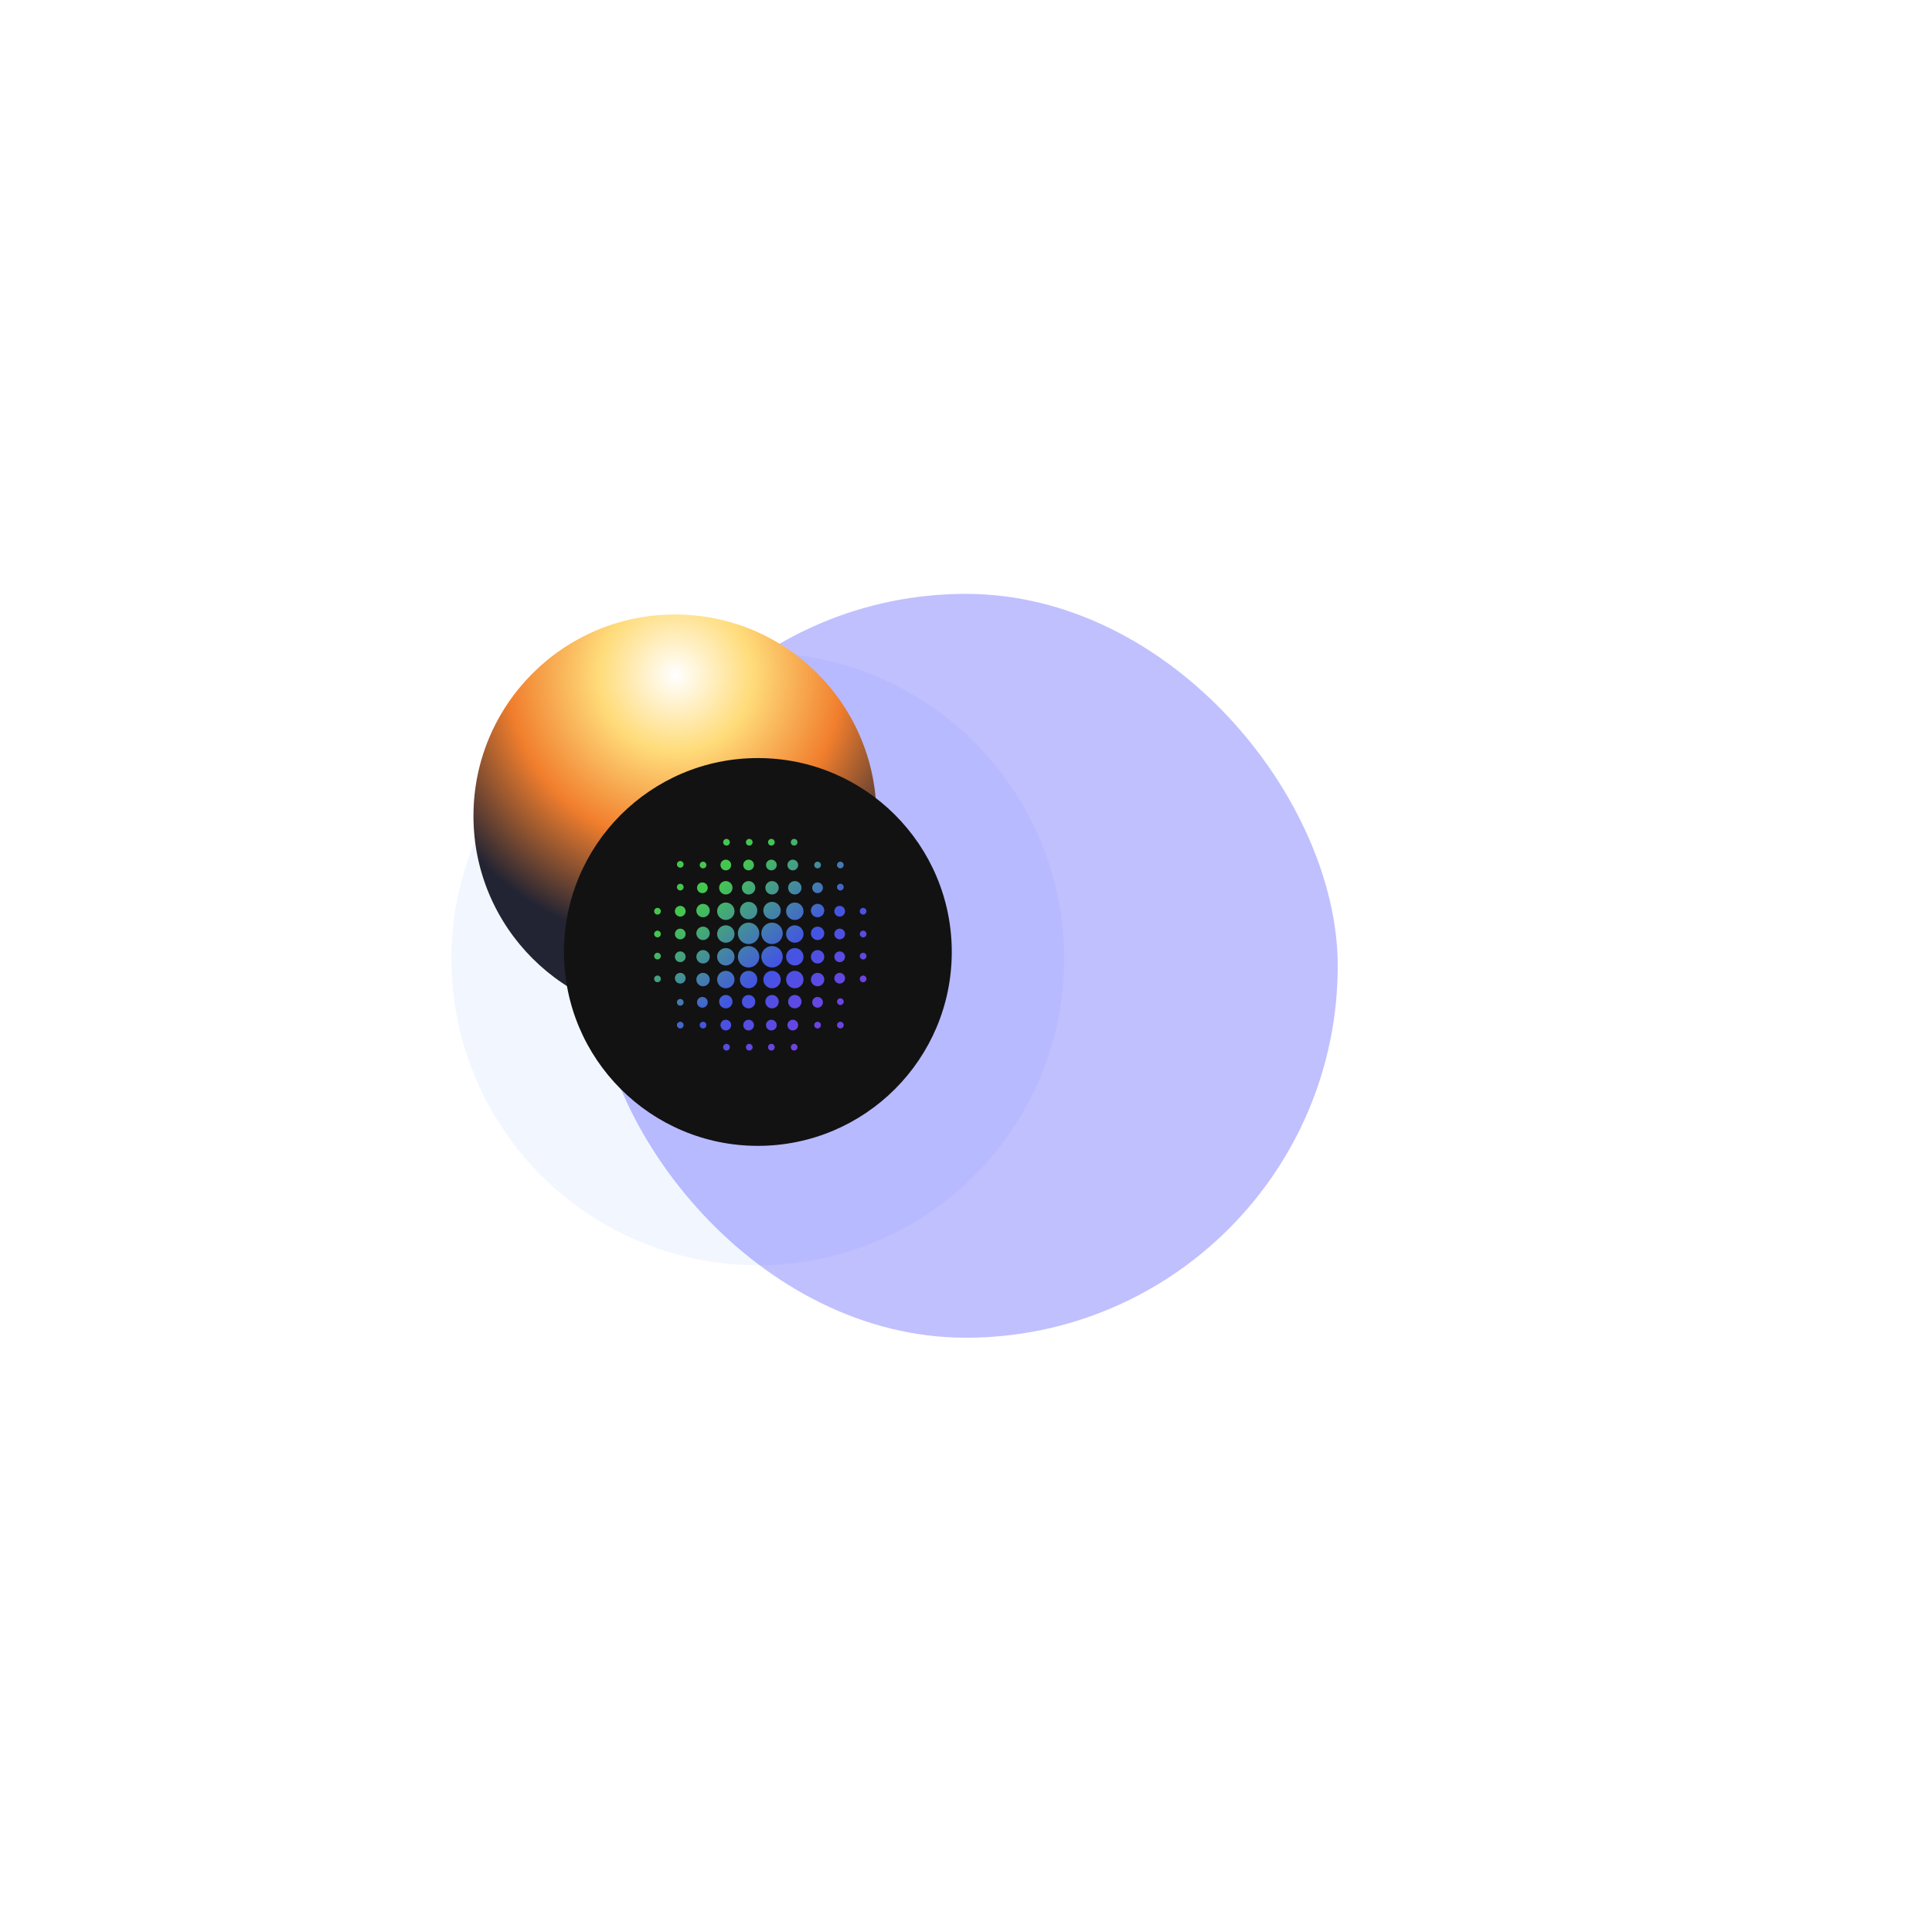 <?xml version="1.0" encoding="UTF-8"?> <svg xmlns="http://www.w3.org/2000/svg" width="813" height="813" viewBox="0 0 813 813" fill="none"><g opacity="0.1" filter="url(#filter0_f_801_35)"><circle cx="318.953" cy="400.555" r="194" fill="white"></circle></g><g style="mix-blend-mode:plus-lighter" opacity="0.1" filter="url(#filter1_f_801_35)"><circle cx="318.879" cy="403.505" r="128.94" fill="#7DA9FE"></circle></g><g filter="url(#filter2_f_801_35)"><rect x="249.906" y="249.906" width="313.02" height="313.02" rx="156.51" fill="#2D2DFF" fill-opacity="0.3"></rect></g><g filter="url(#filter3_ddif_801_35)"><circle cx="319.038" cy="400.783" r="84.787" fill="url(#paint0_radial_801_35)"></circle></g><circle cx="318.916" cy="400.592" r="81.594" fill="#121212"></circle><path d="M305.713 439.26C306.492 439.26 307.123 439.892 307.123 440.67C307.122 441.448 306.491 442.079 305.713 442.08C304.935 442.08 304.304 441.449 304.304 440.67C304.304 439.892 304.935 439.26 305.713 439.26ZM315.295 439.26C316.074 439.26 316.705 439.892 316.705 440.67C316.704 441.449 316.074 442.08 315.295 442.08C314.517 442.079 313.886 441.448 313.886 440.67C313.886 439.892 314.517 439.26 315.295 439.26ZM324.599 439.26C325.377 439.26 326.008 439.892 326.008 440.67C326.008 441.449 325.377 442.08 324.599 442.08C323.821 442.079 323.19 441.448 323.19 440.67C323.19 439.892 323.821 439.26 324.599 439.26ZM334.182 439.26C334.96 439.26 335.591 439.892 335.591 440.67C335.591 441.449 334.96 442.08 334.182 442.08C333.404 442.08 332.773 441.449 332.773 440.67C332.773 439.892 333.404 439.26 334.182 439.26ZM305.433 429.115C306.678 429.115 307.688 430.124 307.688 431.37C307.688 432.615 306.678 433.624 305.433 433.625C304.188 433.625 303.177 432.615 303.177 431.37C303.177 430.124 304.188 429.115 305.433 429.115ZM315.015 429.115C316.26 429.115 317.27 430.124 317.27 431.37C317.27 432.615 316.26 433.625 315.015 433.625C313.77 433.624 312.76 432.615 312.76 431.37C312.76 430.124 313.77 429.115 315.015 429.115ZM324.598 429.115C325.843 429.115 326.853 430.124 326.853 431.37C326.853 432.615 325.843 433.624 324.598 433.625C323.353 433.625 322.343 432.615 322.343 431.37C322.343 430.124 323.353 429.115 324.598 429.115ZM333.616 429.115C334.861 429.115 335.871 430.124 335.871 431.37C335.87 432.615 334.861 433.624 333.616 433.625C332.37 433.625 331.361 432.615 331.361 431.37C331.361 430.124 332.37 429.115 333.616 429.115ZM286.263 429.96C287.042 429.96 287.672 430.591 287.672 431.37C287.672 432.148 287.041 432.779 286.263 432.779C285.485 432.779 284.854 432.148 284.854 431.37C284.854 430.591 285.485 429.961 286.263 429.96ZM295.846 429.96C296.625 429.96 297.255 430.591 297.255 431.37C297.255 432.148 296.624 432.779 295.846 432.779C295.068 432.779 294.437 432.148 294.437 431.37C294.437 430.591 295.068 429.96 295.846 429.96ZM344.043 429.96C344.822 429.96 345.453 430.591 345.453 431.37C345.452 432.148 344.822 432.779 344.043 432.779C343.265 432.779 342.634 432.148 342.634 431.37C342.634 430.591 343.265 429.961 344.043 429.96ZM353.628 429.96C354.407 429.96 355.038 430.591 355.038 431.37C355.037 432.148 354.407 432.779 353.628 432.779C352.85 432.779 352.219 432.148 352.219 431.37C352.219 430.591 352.85 429.961 353.628 429.96ZM305.434 418.686C306.991 418.686 308.252 419.948 308.252 421.504C308.252 423.061 306.99 424.323 305.434 424.323C303.877 424.323 302.615 423.061 302.615 421.504C302.615 419.948 303.877 418.686 305.434 418.686ZM315.014 418.686C316.571 418.686 317.833 419.948 317.833 421.504C317.832 423.061 316.571 424.323 315.014 424.323C313.458 424.323 312.195 423.061 312.195 421.504C312.195 419.948 313.457 418.686 315.014 418.686ZM324.88 418.686C326.437 418.686 327.699 419.948 327.699 421.504C327.699 423.061 326.437 424.323 324.88 424.323C323.324 424.323 322.062 423.061 322.062 421.504C322.062 419.948 323.324 418.686 324.88 418.686ZM334.463 418.686C336.02 418.686 337.282 419.948 337.282 421.504C337.282 423.061 336.02 424.323 334.463 424.323C332.907 424.323 331.644 423.061 331.644 421.504C331.644 419.948 332.907 418.686 334.463 418.686ZM295.569 419.532C296.814 419.532 297.824 420.541 297.824 421.787C297.824 423.032 296.814 424.041 295.569 424.042C294.324 424.042 293.314 423.032 293.314 421.787C293.314 420.541 294.324 419.532 295.569 419.532ZM344.044 419.532C345.29 419.532 346.299 420.541 346.299 421.787C346.299 423.032 345.29 424.042 344.044 424.042C342.799 424.041 341.79 423.032 341.79 421.787C341.79 420.541 342.799 419.532 344.044 419.532ZM286.263 420.376C287.041 420.376 287.672 421.007 287.672 421.786C287.672 422.564 287.042 423.195 286.263 423.195C285.485 423.195 284.854 422.564 284.854 421.786C284.854 421.008 285.485 420.377 286.263 420.376ZM353.628 420.095C354.407 420.095 355.038 420.726 355.038 421.504C355.038 422.283 354.407 422.914 353.628 422.914C352.85 422.913 352.219 422.283 352.219 421.504C352.219 420.726 352.85 420.095 353.628 420.095ZM305.432 408.539C307.456 408.539 309.097 410.179 309.097 412.203C309.097 414.226 307.456 415.867 305.432 415.867C303.409 415.867 301.768 414.226 301.768 412.203C301.768 410.179 303.409 408.539 305.432 408.539ZM315.018 408.539C317.042 408.539 318.682 410.179 318.682 412.203C318.682 414.226 317.042 415.866 315.018 415.867C312.994 415.867 311.353 414.226 311.353 412.203C311.353 410.179 312.994 408.539 315.018 408.539ZM324.881 408.539C326.905 408.539 328.545 410.179 328.545 412.203C328.545 414.226 326.905 415.867 324.881 415.867C322.858 415.867 321.217 414.226 321.217 412.203C321.217 410.179 322.858 408.539 324.881 408.539ZM334.461 408.539C336.485 408.539 338.126 410.179 338.126 412.203C338.126 414.226 336.485 415.867 334.461 415.867C332.438 415.867 330.797 414.226 330.797 412.203C330.797 410.179 332.438 408.539 334.461 408.539ZM295.848 409.385C297.405 409.385 298.667 410.647 298.667 412.204C298.667 413.76 297.405 415.022 295.848 415.022C294.292 415.022 293.03 413.76 293.03 412.204C293.03 410.647 294.292 409.385 295.848 409.385ZM344.045 409.385C345.602 409.385 346.864 410.647 346.864 412.204C346.864 413.76 345.602 415.022 344.045 415.022C342.489 415.022 341.227 413.76 341.227 412.204C341.227 410.647 342.489 409.385 344.045 409.385ZM286.26 409.385C287.505 409.385 288.515 410.395 288.515 411.64C288.515 412.885 287.505 413.895 286.26 413.895C285.015 413.895 284.006 412.885 284.005 411.64C284.005 410.395 285.015 409.385 286.26 409.385ZM353.348 409.385C354.593 409.385 355.603 410.395 355.603 411.64C355.603 412.885 354.593 413.895 353.348 413.895C352.103 413.895 351.093 412.885 351.093 411.64C351.093 410.395 352.103 409.385 353.348 409.385ZM276.678 410.512C277.456 410.512 278.087 411.143 278.087 411.921C278.087 412.7 277.457 413.331 276.678 413.331C275.9 413.33 275.269 412.7 275.269 411.921C275.269 411.143 275.9 410.512 276.678 410.512ZM363.213 410.512C363.992 410.512 364.622 411.143 364.623 411.921C364.623 412.7 363.992 413.331 363.213 413.331C362.435 413.33 361.804 412.7 361.804 411.921C361.804 411.143 362.435 410.512 363.213 410.512ZM315.014 398.109C317.505 398.109 319.524 400.128 319.524 402.619C319.524 405.109 317.505 407.128 315.014 407.128C312.523 407.128 310.504 405.109 310.504 402.619C310.505 400.128 312.524 398.109 315.014 398.109ZM324.88 398.109C327.371 398.109 329.39 400.128 329.39 402.619C329.39 405.109 327.371 407.128 324.88 407.128C322.39 407.128 320.371 405.109 320.371 402.619C320.371 400.128 322.39 398.109 324.88 398.109ZM305.432 398.956C307.456 398.956 309.097 400.596 309.097 402.62C309.097 404.643 307.456 406.284 305.432 406.284C303.409 406.284 301.768 404.643 301.768 402.62C301.768 400.596 303.409 398.956 305.432 398.956ZM334.461 398.956C336.485 398.956 338.126 400.596 338.126 402.62C338.126 404.643 336.485 406.284 334.461 406.284C332.438 406.283 330.797 404.643 330.797 402.62C330.797 400.596 332.438 398.956 334.461 398.956ZM295.848 399.8C297.405 399.8 298.667 401.063 298.667 402.62C298.667 404.176 297.405 405.438 295.848 405.438C294.292 405.438 293.03 404.176 293.03 402.62C293.03 401.063 294.292 399.8 295.848 399.8ZM344.045 399.8C345.602 399.8 346.864 401.063 346.864 402.62C346.864 404.176 345.602 405.438 344.045 405.438C342.489 405.438 341.227 404.176 341.227 402.62C341.227 401.063 342.489 399.8 344.045 399.8ZM286.26 400.366C287.505 400.366 288.515 401.375 288.515 402.621C288.515 403.866 287.505 404.875 286.26 404.875C285.015 404.875 284.006 403.866 284.005 402.621C284.005 401.375 285.015 400.366 286.26 400.366ZM353.348 400.366C354.593 400.366 355.603 401.375 355.603 402.621C355.603 403.866 354.593 404.875 353.348 404.875C352.103 404.875 351.093 403.866 351.093 402.621C351.093 401.375 352.103 400.366 353.348 400.366ZM276.678 400.928C277.456 400.928 278.087 401.559 278.087 402.337C278.087 403.116 277.457 403.748 276.678 403.748C275.9 403.748 275.269 403.116 275.269 402.337C275.269 401.559 275.9 400.928 276.678 400.928ZM363.213 400.928C363.992 400.928 364.622 401.559 364.623 402.337C364.623 403.116 363.992 403.748 363.213 403.748C362.435 403.747 361.804 403.116 361.804 402.337C361.804 401.559 362.435 400.928 363.213 400.928ZM315.014 388.246C317.505 388.246 319.524 390.265 319.524 392.755C319.524 395.246 317.505 397.265 315.014 397.265C312.524 397.265 310.505 395.246 310.504 392.755C310.504 390.265 312.523 388.246 315.014 388.246ZM324.88 388.246C327.371 388.246 329.39 390.265 329.39 392.755C329.39 395.246 327.371 397.265 324.88 397.265C322.39 397.265 320.371 395.246 320.371 392.755C320.371 390.265 322.39 388.246 324.88 388.246ZM305.432 389.373C307.456 389.373 309.097 391.013 309.097 393.037C309.097 395.06 307.456 396.701 305.432 396.701C303.409 396.7 301.768 395.06 301.768 393.037C301.768 391.013 303.409 389.373 305.432 389.373ZM334.461 389.373C336.485 389.373 338.126 391.013 338.126 393.037C338.126 395.06 336.485 396.701 334.461 396.701C332.438 396.7 330.797 395.06 330.797 393.037C330.797 391.013 332.438 389.373 334.461 389.373ZM295.848 389.936C297.405 389.936 298.667 391.198 298.667 392.754C298.667 394.311 297.405 395.573 295.848 395.573C294.292 395.573 293.03 394.311 293.03 392.754C293.03 391.198 294.292 389.936 295.848 389.936ZM344.045 389.936C345.602 389.936 346.864 391.198 346.864 392.754C346.864 394.311 345.602 395.573 344.045 395.573C342.489 395.573 341.227 394.311 341.227 392.754C341.227 391.198 342.489 389.936 344.045 389.936ZM286.26 390.782C287.505 390.782 288.515 391.791 288.515 393.037C288.515 394.282 287.505 395.291 286.26 395.292C285.015 395.292 284.006 394.282 284.005 393.037C284.005 391.791 285.015 390.782 286.26 390.782ZM353.348 390.782C354.593 390.782 355.603 391.791 355.603 393.037C355.603 394.282 354.593 395.292 353.348 395.292C352.103 395.291 351.093 394.282 351.093 393.037C351.093 391.791 352.103 390.782 353.348 390.782ZM276.678 391.627C277.457 391.627 278.087 392.259 278.087 393.038C278.087 393.816 277.456 394.447 276.678 394.447C275.9 394.447 275.269 393.816 275.269 393.038C275.269 392.259 275.9 391.627 276.678 391.627ZM363.213 391.627C363.992 391.627 364.623 392.259 364.623 393.038C364.622 393.816 363.992 394.447 363.213 394.447C362.435 394.447 361.804 393.816 361.804 393.038C361.804 392.259 362.435 391.628 363.213 391.627ZM305.432 379.789C307.456 379.789 309.097 381.43 309.097 383.454C309.097 385.477 307.456 387.118 305.432 387.118C303.409 387.117 301.768 385.477 301.768 383.454C301.768 381.43 303.409 379.789 305.432 379.789ZM334.461 379.789C336.485 379.789 338.126 381.43 338.126 383.454C338.126 385.477 336.485 387.118 334.461 387.118C332.438 387.117 330.798 385.477 330.797 383.454C330.797 381.43 332.438 379.789 334.461 379.789ZM315.018 379.507C317.042 379.508 318.682 381.148 318.682 383.171C318.682 385.195 317.042 386.835 315.018 386.835C312.994 386.835 311.353 385.195 311.353 383.171C311.353 381.148 312.994 379.507 315.018 379.507ZM324.881 379.507C326.905 379.507 328.545 381.148 328.545 383.171C328.545 385.195 326.905 386.835 324.881 386.835C322.858 386.835 321.217 385.195 321.217 383.171C321.217 381.148 322.858 379.508 324.881 379.507ZM295.848 380.353C297.405 380.353 298.667 381.615 298.667 383.171C298.667 384.728 297.405 385.991 295.848 385.991C294.292 385.991 293.03 384.728 293.03 383.171C293.03 381.615 294.292 380.353 295.848 380.353ZM344.045 380.353C345.602 380.353 346.864 381.615 346.864 383.171C346.864 384.728 345.602 385.991 344.045 385.991C342.489 385.991 341.227 384.728 341.227 383.171C341.227 381.615 342.489 380.353 344.045 380.353ZM286.26 381.198C287.505 381.198 288.515 382.208 288.515 383.453C288.515 384.698 287.505 385.707 286.26 385.708C285.015 385.708 284.005 384.698 284.005 383.453C284.005 382.207 285.015 381.198 286.26 381.198ZM353.348 381.198C354.593 381.198 355.603 382.207 355.603 383.453C355.603 384.698 354.593 385.708 353.348 385.708C352.103 385.707 351.093 384.698 351.093 383.453C351.093 382.207 352.103 381.198 353.348 381.198ZM276.678 382.043C277.456 382.043 278.087 382.674 278.087 383.453C278.087 384.231 277.457 384.862 276.678 384.862C275.9 384.862 275.269 384.231 275.269 383.453C275.269 382.675 275.9 382.044 276.678 382.043ZM363.213 382.043C363.992 382.043 364.622 382.674 364.623 383.453C364.623 384.231 363.992 384.862 363.213 384.862C362.435 384.862 361.804 384.231 361.804 383.453C361.804 382.675 362.435 382.044 363.213 382.043ZM305.434 370.769C306.99 370.769 308.252 372.031 308.252 373.587C308.252 375.144 306.991 376.406 305.434 376.406C303.877 376.406 302.615 375.144 302.615 373.587C302.615 372.031 303.877 370.769 305.434 370.769ZM315.014 370.769C316.571 370.769 317.832 372.031 317.833 373.587C317.833 375.144 316.571 376.406 315.014 376.406C313.457 376.406 312.195 375.144 312.195 373.587C312.195 372.031 313.458 370.769 315.014 370.769ZM324.88 370.769C326.437 370.769 327.699 372.031 327.699 373.587C327.699 375.144 326.437 376.406 324.88 376.406C323.324 376.406 322.062 375.144 322.062 373.587C322.062 372.031 323.324 370.769 324.88 370.769ZM334.463 370.769C336.02 370.769 337.282 372.031 337.282 373.587C337.282 375.144 336.02 376.406 334.463 376.406C332.907 376.406 331.644 375.144 331.644 373.587C331.644 372.031 332.907 370.769 334.463 370.769ZM295.569 371.333C296.814 371.334 297.824 372.343 297.824 373.588C297.824 374.834 296.814 375.843 295.569 375.843C294.324 375.843 293.314 374.834 293.314 373.588C293.314 372.343 294.324 371.333 295.569 371.333ZM344.044 371.333C345.29 371.333 346.299 372.343 346.299 373.588C346.299 374.834 345.29 375.843 344.044 375.843C342.799 375.843 341.79 374.834 341.79 373.588C341.79 372.343 342.799 371.334 344.044 371.333ZM286.263 371.897C287.042 371.897 287.672 372.528 287.672 373.306C287.672 374.084 287.042 374.715 286.263 374.715C285.485 374.715 284.854 374.084 284.854 373.306C284.854 372.528 285.485 371.897 286.263 371.897ZM353.628 371.897C354.407 371.897 355.038 372.528 355.038 373.306C355.038 374.084 354.407 374.715 353.628 374.715C352.85 374.715 352.219 374.084 352.219 373.306C352.219 372.528 352.85 371.897 353.628 371.897ZM305.433 361.75C306.678 361.75 307.688 362.759 307.688 364.004C307.688 365.25 306.678 366.26 305.433 366.26C304.188 366.26 303.177 365.25 303.177 364.004C303.178 362.759 304.188 361.75 305.433 361.75ZM315.015 361.75C316.26 361.75 317.27 362.759 317.27 364.004C317.27 365.25 316.26 366.26 315.015 366.26C313.77 366.26 312.76 365.25 312.76 364.004C312.761 362.759 313.77 361.75 315.015 361.75ZM324.598 361.75C325.843 361.75 326.853 362.759 326.853 364.004C326.853 365.25 325.843 366.26 324.598 366.26C323.353 366.26 322.343 365.25 322.343 364.004C322.344 362.759 323.353 361.75 324.598 361.75ZM333.616 361.75C334.861 361.75 335.87 362.759 335.871 364.004C335.871 365.25 334.861 366.26 333.616 366.26C332.37 366.26 331.361 365.25 331.361 364.004C331.361 362.759 332.371 361.75 333.616 361.75ZM295.846 362.596C296.625 362.596 297.255 363.227 297.255 364.005C297.255 364.784 296.624 365.415 295.846 365.415C295.068 365.415 294.437 364.784 294.437 364.005C294.437 363.227 295.068 362.596 295.846 362.596ZM344.043 362.596C344.822 362.596 345.453 363.227 345.453 364.005C345.453 364.784 344.822 365.415 344.043 365.415C343.265 365.414 342.634 364.784 342.634 364.005C342.634 363.227 343.265 362.596 344.043 362.596ZM353.628 362.596C354.407 362.596 355.038 363.227 355.038 364.005C355.037 364.784 354.407 365.415 353.628 365.415C352.85 365.414 352.219 364.783 352.219 364.005C352.219 363.227 352.85 362.596 353.628 362.596ZM286.263 362.313C287.042 362.313 287.672 362.944 287.672 363.722C287.672 364.5 287.041 365.131 286.263 365.131C285.485 365.131 284.854 364.5 284.854 363.722C284.854 362.944 285.485 362.313 286.263 362.313ZM305.713 353.012C306.492 353.012 307.123 353.643 307.123 354.421C307.123 355.2 306.492 355.83 305.713 355.831C304.935 355.831 304.304 355.2 304.304 354.421C304.304 353.643 304.935 353.012 305.713 353.012ZM315.295 353.012C316.074 353.012 316.705 353.643 316.705 354.421C316.705 355.2 316.074 355.831 315.295 355.831C314.517 355.83 313.886 355.2 313.886 354.421C313.886 353.643 314.517 353.012 315.295 353.012ZM324.599 353.012C325.377 353.012 326.008 353.643 326.008 354.421C326.008 355.2 325.377 355.831 324.599 355.831C323.821 355.83 323.19 355.2 323.19 354.421C323.19 353.643 323.821 353.012 324.599 353.012ZM334.182 353.012C334.96 353.012 335.591 353.643 335.591 354.421C335.591 355.2 334.96 355.831 334.182 355.831C333.404 355.831 332.773 355.2 332.773 354.421C332.773 353.643 333.404 353.012 334.182 353.012Z" fill="url(#paint1_linear_801_35)"></path><defs><filter id="filter0_f_801_35" x="95.04" y="176.642" width="447.826" height="447.826" filterUnits="userSpaceOnUse" color-interpolation-filters="sRGB"><feFlood flood-opacity="0" result="BackgroundImageFix"></feFlood><feBlend mode="normal" in="SourceGraphic" in2="BackgroundImageFix" result="shape"></feBlend><feGaussianBlur stdDeviation="14.956" result="effect1_foregroundBlur_801_35"></feGaussianBlur></filter><filter id="filter1_f_801_35" x="171.732" y="256.358" width="294.296" height="294.296" filterUnits="userSpaceOnUse" color-interpolation-filters="sRGB"><feFlood flood-opacity="0" result="BackgroundImageFix"></feFlood><feBlend mode="normal" in="SourceGraphic" in2="BackgroundImageFix" result="shape"></feBlend><feGaussianBlur stdDeviation="9.104" result="effect1_foregroundBlur_801_35"></feGaussianBlur></filter><filter id="filter2_f_801_35" x="-7.62939e-05" y="-7.62939e-05" width="812.832" height="812.831" filterUnits="userSpaceOnUse" color-interpolation-filters="sRGB"><feFlood flood-opacity="0" result="BackgroundImageFix"></feFlood><feBlend mode="normal" in="SourceGraphic" in2="BackgroundImageFix" result="shape"></feBlend><feGaussianBlur stdDeviation="124.953" result="effect1_foregroundBlur_801_35"></feGaussianBlur></filter><filter id="filter3_ddif_801_35" x="178.71" y="228.17" width="250.644" height="264.156" filterUnits="userSpaceOnUse" color-interpolation-filters="sRGB"><feFlood flood-opacity="0" result="BackgroundImageFix"></feFlood><feColorMatrix in="SourceAlpha" type="matrix" values="0 0 0 0 0 0 0 0 0 0 0 0 0 0 0 0 0 0 127 0" result="hardAlpha"></feColorMatrix><feMorphology radius="6.756" operator="erode" in="SourceAlpha" result="effect1_dropShadow_801_35"></feMorphology><feOffset dx="-15.007" dy="-47.291"></feOffset><feGaussianBlur stdDeviation="23.646"></feGaussianBlur><feComposite in2="hardAlpha" operator="out"></feComposite><feColorMatrix type="matrix" values="0 0 0 0 1 0 0 0 0 0.705 0 0 0 0 0.59 0 0 0 1 0"></feColorMatrix><feBlend mode="normal" in2="BackgroundImageFix" result="effect1_dropShadow_801_35"></feBlend><feColorMatrix in="SourceAlpha" type="matrix" values="0 0 0 0 0 0 0 0 0 0 0 0 0 0 0 0 0 0 127 0" result="hardAlpha"></feColorMatrix><feMorphology radius="9.458" operator="erode" in="SourceAlpha" result="effect2_dropShadow_801_35"></feMorphology><feOffset dx="-10.004" dy="-20.268"></feOffset><feGaussianBlur stdDeviation="8.107"></feGaussianBlur><feComposite in2="hardAlpha" operator="out"></feComposite><feColorMatrix type="matrix" values="0 0 0 0 1 0 0 0 0 0.863 0 0 0 0 0.479 0 0 0 1 0"></feColorMatrix><feBlend mode="normal" in2="effect1_dropShadow_801_35" result="effect2_dropShadow_801_35"></feBlend><feBlend mode="normal" in="SourceGraphic" in2="effect2_dropShadow_801_35" result="shape"></feBlend><feColorMatrix in="SourceAlpha" type="matrix" values="0 0 0 0 0 0 0 0 0 0 0 0 0 0 0 0 0 0 127 0" result="hardAlpha"></feColorMatrix><feMorphology radius="6.756" operator="dilate" in="SourceAlpha" result="effect3_innerShadow_801_35"></feMorphology><feOffset dx="-10.004" dy="10.134"></feOffset><feGaussianBlur stdDeviation="6.756"></feGaussianBlur><feComposite in2="hardAlpha" operator="arithmetic" k2="-1" k3="1"></feComposite><feColorMatrix type="matrix" values="0 0 0 0 1 0 0 0 0 1 0 0 0 0 1 0 0 0 0.25 0"></feColorMatrix><feBlend mode="normal" in2="shape" result="effect3_innerShadow_801_35"></feBlend><feGaussianBlur stdDeviation="1.676" result="effect4_foregroundBlur_801_35"></feGaussianBlur></filter><radialGradient id="paint0_radial_801_35" cx="0" cy="0" r="1" gradientUnits="userSpaceOnUse" gradientTransform="translate(319.376 341.669) rotate(90) scale(113.161)"><stop stop-color="white"></stop><stop offset="0.284" stop-color="#FFDC7A"></stop><stop offset="0.62" stop-color="#F17E2D"></stop><stop offset="1" stop-color="#232433"></stop></radialGradient><linearGradient id="paint1_linear_801_35" x1="288.424" y1="366.402" x2="343.818" y2="430.928" gradientUnits="userSpaceOnUse"><stop offset="0.154" stop-color="#44C74F"></stop><stop offset="0.64" stop-color="#4355E3"></stop><stop offset="0.986" stop-color="#6D43E3"></stop></linearGradient></defs></svg> 